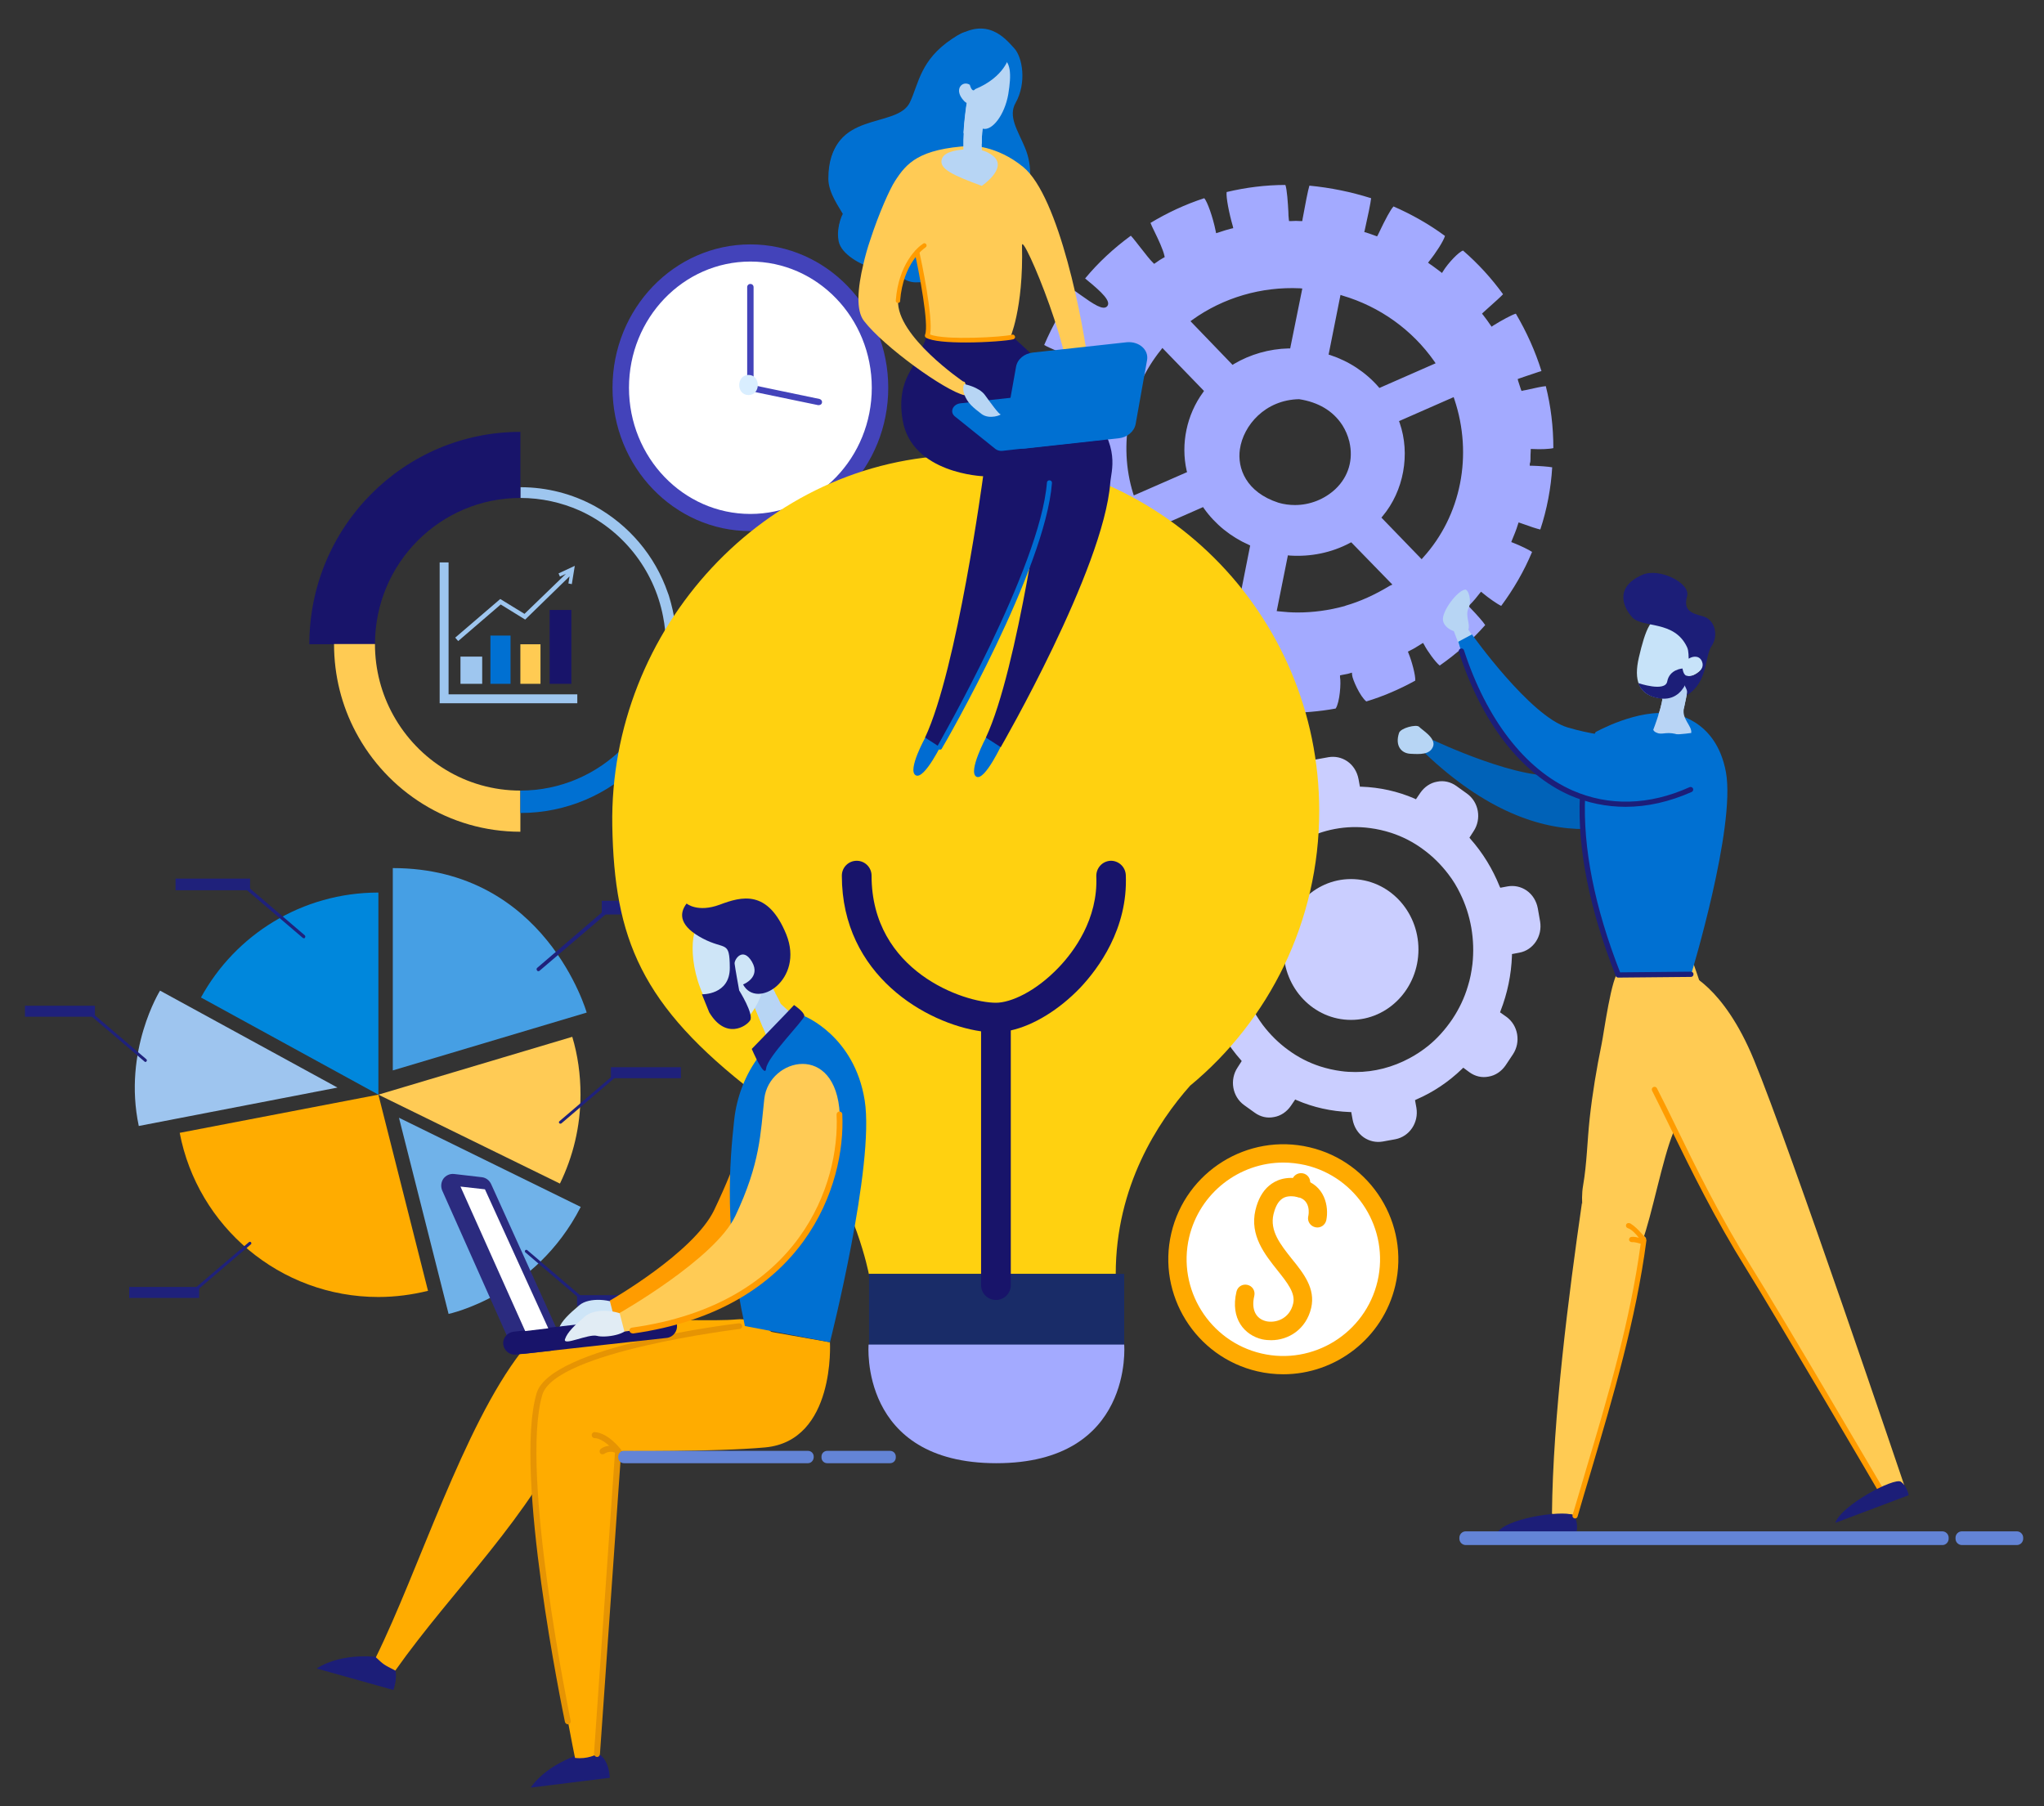 <?xml version="1.0" encoding="utf-8"?>
<!-- Generator: Adobe Illustrator 27.0.0, SVG Export Plug-In . SVG Version: 6.00 Build 0)  -->
<svg version="1.1" id="all_x5F_picture_1_" xmlns="http://www.w3.org/2000/svg" xmlns:xlink="http://www.w3.org/1999/xlink" x="0px"
	 y="0px" viewBox="0 0 894 790" style="enable-background:new 0 0 894 790;" xml:space="preserve">
<rect x="0" y="0" width="894" height="790" fill="#333333" stroke="none"/>
<style type="text/css">
	.st0{fill:#FFAC00;}
	.st1{fill:#0087DC;}
	.st2{fill:#FFCB55;}
	.st3{fill:#007CD6;}
	.st4{fill:#9EC5EF;}
	.st5{fill:#70B2E9;}
	.st6{fill:#469FE4;}
	.st7{fill:#1F217B;}
	.st8{fill:#9EC6EF;}
	.st9{fill:#18146A;}
	.st10{fill:#FFCB53;}
	.st11{fill:#0070D2;}
	.st12{fill:#4343BA;}
	.st13{fill:#FFFFFF;}
	.st14{fill:#D9EEFF;}
	.st15{fill:#CACEFF;}
	.st16{fill:#A3AAFF;}
	.st17{fill:#0062B8;}
	.st18{fill:#B7D5F4;}
	.st19{fill:#FF9C00;}
	.st20{fill:#1C1E78;}
	.st21{fill:#1C1E79;}
	.st22{fill:#B8D4F5;}
	.st23{fill:#C7E3F9;}
	.st24{fill:#FFD110;}
	.st25{fill:#192C68;}
	.st26{fill:#FFAA00;}
	.st27{fill:#CEE5F7;}
	.st28{fill:#1B1B78;}
	.st29{fill:#E69403;}
	.st30{fill:#2B2B7F;}
	.st31{fill:#E1ECF4;}
	.st32{fill:#006CD2;}
	.st33{fill:#6384D6;}
</style>
<g id="Ñëîé_5">
</g>
<g>
	<g>
		<path class="st0" d="M78.6,495.5l86.9-16.7l21.7,85.8c-6.9,1.7-14.2,2.7-21.7,2.7C122.4,567.3,86.4,536.4,78.6,495.5z"/>
	</g>
	<g>
		<path class="st1" d="M165.5,390.4v88.4l-77.6-42.5C102.9,408.9,132,390.4,165.5,390.4z"/>
	</g>
	<g>
		<path class="st2" d="M253.9,478.8c0,14-3.3,27.2-9,38.9l-79.4-38.9l84.8-25.3C252.7,461.5,253.9,470,253.9,478.8z"/>
	</g>
	<g>
		<path class="st3" d="M191.8,563.3c-2.9,0.9-4.6,1.3-4.6,1.3C188.7,564.2,190.3,563.8,191.8,563.3z"/>
	</g>
	<g>
		<path class="st4" d="M147.6,475.7L70,433.3c0,0-16.3,26.2-9.3,59.2L147.6,475.7z"/>
	</g>
	<g>
		<path class="st5" d="M174.5,488.9l21.7,85.8c0,0,37.9-7.9,57.8-46.8L174.5,488.9z"/>
	</g>
	<g>
		<path class="st6" d="M171.8,379.7v88.5l84.8-25.3C256.6,442.9,238.6,379.7,171.8,379.7z"/>
	</g>
	<g>
		<g>
			<rect x="263.2" y="394" class="st7" width="38.3" height="6"/>
		</g>
		<g>
			<path class="st7" d="M235.5,424.8c-0.2,0-0.5-0.1-0.6-0.3c-0.3-0.4-0.3-0.9,0.1-1.2l30.7-26.3c0.4-0.3,0.9-0.3,1.2,0.1
				c0.3,0.4,0.3,0.9-0.1,1.2L236,424.6C235.9,424.7,235.7,424.8,235.5,424.8z"/>
		</g>
	</g>
	<g>
		<g>
			<rect x="267.2" y="466.8" class="st7" width="30.6" height="4.8"/>
		</g>
		<g>
			<path class="st7" d="M245.1,491.5c-0.2,0-0.4-0.1-0.5-0.2c-0.2-0.3-0.2-0.7,0.1-0.9l24.6-21c0.3-0.2,0.7-0.2,0.9,0.1
				c0.2,0.3,0.2,0.7-0.1,0.9l-24.6,21C245.4,491.4,245.3,491.5,245.1,491.5z"/>
		</g>
	</g>
	<g>
		<g>
			
				<rect x="56.5" y="562.9" transform="matrix(-1 -1.224647e-16 1.224647e-16 -1 143.599 1130.615)" class="st7" width="30.6" height="4.8"/>
		</g>
		<g>
			<path class="st7" d="M84.7,565.4c-0.2,0-0.4-0.1-0.5-0.2c-0.2-0.3-0.2-0.7,0.1-0.9l24.6-21c0.3-0.2,0.7-0.2,0.9,0.1
				c0.2,0.3,0.2,0.7-0.1,0.9l-24.6,21C85,565.4,84.8,565.4,84.7,565.4z"/>
		</g>
	</g>
	<g>
		<g>
			
				<rect x="76.8" y="384.2" transform="matrix(-1 -1.224647e-16 1.224647e-16 -1 186.181 773.599)" class="st7" width="32.6" height="5.1"/>
		</g>
		<g>
			<path class="st7" d="M132.9,410.4c-0.2,0-0.3-0.1-0.5-0.2l-26.1-22.3c-0.3-0.3-0.3-0.7-0.1-1c0.3-0.3,0.7-0.3,1-0.1l26.1,22.3
				c0.3,0.3,0.3,0.7,0.1,1C133.3,410.4,133.1,410.4,132.9,410.4z"/>
		</g>
	</g>
	<g>
		<g>
			
				<rect x="10.9" y="439.8" transform="matrix(-1 -1.224647e-16 1.224647e-16 -1 52.417 884.513)" class="st7" width="30.6" height="4.8"/>
		</g>
		<g>
			<path class="st7" d="M63.6,464.5c-0.2,0-0.3-0.1-0.4-0.2l-24.6-21c-0.3-0.2-0.3-0.7-0.1-0.9c0.2-0.3,0.7-0.3,0.9-0.1l24.6,21
				c0.3,0.2,0.3,0.7,0.1,0.9C64,464.4,63.8,464.5,63.6,464.5z"/>
		</g>
	</g>
	<g>
		<g>
			<rect x="252.4" y="566.5" class="st7" width="30.6" height="4.8"/>
		</g>
		<g>
			<path class="st7" d="M254.8,569c-0.2,0-0.3-0.1-0.4-0.2l-24.6-21c-0.3-0.2-0.3-0.7-0.1-0.9c0.2-0.3,0.7-0.3,0.9-0.1l24.6,21
				c0.3,0.2,0.3,0.7,0.1,0.9C255.2,568.9,255,569,254.8,569z"/>
		</g>
	</g>
</g>
<g>
	<g>
		<path class="st8" d="M295.3,273.1c-0.5-4.3-1.5-8.4-2.7-12.4c-0.2-0.5-0.3-1-0.5-1.4c-5.6-16.3-17.1-29.7-31.9-37.9
			c-9.7-5.3-20.8-8.3-32.6-8.3v4.7c9.2,0,18,2,25.9,5.5c18.6,8.4,32.5,25.6,36.5,46.3c0.8,4,1.2,8,1.2,12.2h4.7
			C295.9,278.9,295.7,276,295.3,273.1z"/>
	</g>
	<g>
		<path class="st9" d="M227.6,188.9v28.9c-35.1,0-63.6,28.6-63.6,64h-28.7C135.3,230.5,176.6,188.9,227.6,188.9z"/>
	</g>
	<g>
		<path class="st10" d="M227.6,345.8v18c-31.2,0-58.3-17.7-72-43.6c-6.1-11.5-9.5-24.6-9.5-38.5H164c0,11.3,2.9,21.9,8,31.1
			C182.9,332.5,203.7,345.8,227.6,345.8z"/>
	</g>
	<g>
		<path class="st11" d="M300.9,281.8c0,40.8-32.8,73.8-73.3,73.8v-9.8c35.1,0,63.6-28.7,63.6-64H300.9z"/>
	</g>
	<g>
		<g>
			<polygon class="st8" points="252.5,307.6 192.3,307.6 192.3,246 196.2,246 196.2,303.7 252.5,303.7 			"/>
		</g>
	</g>
	<g>
		<rect x="201.4" y="287.2" class="st8" width="9.5" height="11.9"/>
	</g>
	<g>
		<rect x="214.5" y="278" class="st11" width="8.8" height="21.1"/>
	</g>
	<g>
		<rect x="227.6" y="281.8" class="st10" width="8.8" height="17.3"/>
	</g>
	<g>
		<rect x="240.4" y="266.8" class="st9" width="9.5" height="32.3"/>
	</g>
	<g>
		<g>
			<polygon class="st8" points="251.4,247.5 250.1,255.5 248.6,255.2 249.1,252.1 229.7,271 219,264.4 200.4,280.4 199.1,278.9 
				218.8,262 229.4,268.5 247.5,251 244.9,252.2 244.3,250.8 			"/>
		</g>
	</g>
</g>
<g>
	<ellipse class="st12" cx="328.2" cy="169.6" rx="60.3" ry="62.7"/>
	<ellipse class="st13" cx="328.2" cy="169.6" rx="53.1" ry="55.2"/>
	<path class="st12" d="M358.1,177.2c-0.1,0-0.2,0-0.3,0l-29.9-6.2c-0.7-0.1-1.1-0.7-1.1-1.4v-44c0-0.8,0.6-1.4,1.4-1.4
		c0.8,0,1.4,0.6,1.4,1.4v42.9l28.8,6c0.8,0.2,1.3,0.9,1.1,1.7C359.4,176.8,358.8,177.2,358.1,177.2z"/>
	<path class="st14" d="M327.4,164c-5.4,0-5.5,8.8,0,8.8C332.8,172.8,332.8,164,327.4,164z"/>
</g>
<g id="Ñëîé_4">
	<g>
		<g>
			<path class="st15" d="M673.6,403l-1-5.7c-0.6-3.2-2.3-6-4.9-7.8c-2.5-1.7-5.4-2.3-8.3-1.8l-3.2,0.6l-0.3-0.6
				c-3.1-7.7-7.4-14.7-12.8-20.8l-0.4-0.5l1.8-2.8c3.6-5.4,2.3-12.8-2.9-16.5l-4.6-3.3c-2.5-1.8-5.5-2.5-8.4-1.9
				c-3,0.5-5.6,2.3-7.4,4.9l-1.9,2.8l-0.6-0.3c-7.4-3.2-15.2-4.9-23.2-5.2l-0.7,0l-0.6-3.3c-0.6-3.2-2.3-6-4.9-7.8
				c-2.5-1.7-5.4-2.3-8.3-1.8l-5.5,1c-6.2,1.2-10.3,7.3-9.2,13.8l0.6,3.3l-0.6,0.3c-7.4,3.2-14.1,7.7-20,13.4l-0.5,0.5l-2.7-2
				c-2.5-1.8-5.5-2.5-8.4-1.9c-3,0.5-5.6,2.3-7.4,4.9l-3.2,4.8c-3.6,5.4-2.3,12.8,2.9,16.5l2.7,1.9l-0.2,0.6c-3,7.7-4.7,15.8-5,24.1
				l0,0.7l-3.2,0.6c-6.2,1.2-10.3,7.3-9.2,13.8l1,5.7c0.6,3.2,2.3,6,4.9,7.8c2.5,1.7,5.4,2.3,8.3,1.8l3.3-0.6l0.3,0.6
				c3.1,7.7,7.4,14.7,12.8,20.8l0.4,0.5l-1.8,2.8c-3.6,5.4-2.3,12.8,2.9,16.5l4.6,3.3c2.5,1.8,5.4,2.5,8.4,1.9
				c3-0.5,5.6-2.3,7.4-4.9l1.9-2.8l0.6,0.3c7.4,3.2,15.2,4.9,23.2,5.2l0.7,0l0.6,3.3c0.6,3.2,2.3,6,4.9,7.8c2.5,1.7,5.4,2.3,8.3,1.8
				l5.5-1c6.2-1.2,10.3-7.3,9.2-13.8l-0.6-3.3l0.6-0.3c7.4-3.2,14.1-7.7,20-13.4l0.5-0.5l2.7,2c2.5,1.8,5.4,2.5,8.4,1.9
				c3-0.5,5.6-2.3,7.4-4.9l3.2-4.8c3.6-5.4,2.3-12.8-2.9-16.5l-2.7-1.9l0.2-0.6c3-7.7,4.7-15.8,5-24.2l0-0.7l3.2-0.6
				C670.6,415.6,674.7,409.5,673.6,403z M644,421.8c-0.4,3.2-1,6.5-2,9.6c-1.5,5.1-3.8,9.9-6.8,14.4c-3,4.4-6.5,8.4-10.6,11.7
				c-2.5,2-5.2,3.8-8,5.3c-7.4,4-15.5,6.1-23.7,6.1c-2.1,0-4.2-0.1-6.3-0.4c-3.1-0.4-6.2-1.1-9.3-2.1c-4.9-1.6-9.6-4-13.8-7.1
				c-4.3-3.1-8-6.8-11.2-11c-1.9-2.6-3.7-5.4-5.1-8.3c-4.8-9.6-6.7-20.4-5.4-31.2c0.4-3.3,1-6.5,2-9.6c1.5-5.1,3.8-9.9,6.8-14.4
				c3-4.4,6.5-8.4,10.6-11.7c2.5-2,5.2-3.8,8-5.3c9.3-5,19.6-7,30-5.6c3.1,0.4,6.2,1.1,9.3,2.1c4.9,1.6,9.6,4,13.8,7.1
				c4.3,3.1,8,6.8,11.2,11c2,2.6,3.7,5.4,5.1,8.3C643.3,400.2,645.2,411,644,421.8z"/>
			<ellipse class="st15" cx="590.9" cy="415.3" rx="29.5" ry="30.8"/>
		</g>
	</g>
</g>
<g id="Ñëîé_8">
	<g>
		<path class="st16" d="M669.4,200.7c0-1.1,0-2.3,0.1-3.4l0-0.9l0.9,0c3.4,0.2,7.5,0,9-0.4c0-9.3-1.1-18.4-3.3-27.1
			c-1.5,0.1-5.2,0.9-7.3,1.4c-0.9,0.2-1.8,0.4-2.5,0.5l-0.8,0.2l-0.3-0.7c-0.4-1.2-0.8-2.5-1.2-3.7l-0.2-0.8l0.8-0.3
			c1.6-0.6,4.2-1.4,6.5-2.2c1.2-0.4,2.3-0.8,3.1-1c-2.7-8.7-6.5-17.1-11.2-25.1c-1.6,0.4-6.4,3-9.9,5.2l-0.7,0.5l-0.5-0.7
			c-0.9-1.4-2-2.8-3.2-4.4l-0.5-0.6l0.6-0.6c0.9-0.8,1.9-1.7,3-2.7c1.9-1.7,4.6-4.1,5.6-5.2c-5-6.9-10.9-13.4-17.5-19.1
			c-1.8,0.5-6.5,5.4-8.7,9l-0.5,0.8l-1.3-1c-1.4-1-2.6-2-4-2.9l-0.8-0.6l0.6-0.8c2.7-3.3,6.2-8.7,6.8-10.9
			c-6.9-5.1-14.5-9.4-22.5-12.9c-1.2,1.2-3.5,5.4-6.8,12.4l-0.4,0.7l-0.8-0.3c-1.6-0.6-2.8-1-4-1.4l-0.8-0.2l0.2-0.8
			c1.3-5.7,2.6-12,2.8-14c-8.9-2.8-17.7-4.6-27-5.5c-0.6,1.9-1.9,8.6-3,14.7l-0.1,0.8l-0.8,0c-1.3-0.1-2.7-0.1-4.1,0l-0.9,0
			l-0.1-0.8c-0.1-0.9-0.2-2.1-0.2-3.4c-0.2-3.7-0.6-9.8-1.3-11.6c-8.6,0-17.3,1.1-25.7,3.1c-0.3,2.3,1.1,9.4,2.7,14.9l0.2,0.9
			l-0.9,0.2c-1.7,0.4-3.5,1-5.6,1.7l-1,0.3l-0.2-1c-1.2-6-3.7-13-5-14.3c-8.3,2.7-16.2,6.4-23.5,10.8c0.3,0.8,1,2.3,1.7,3.7
			c1.7,3.5,3.8,7.9,4.4,10.7l0.1,0.6l-0.6,0.3c-0.9,0.5-2.2,1.3-3.4,2.2l-0.6,0.4l-0.5-0.5c-1.4-1.3-3.4-4-5.4-6.5
			c-1.5-1.9-3.4-4.4-4.3-5.3c-7.5,5.5-14.2,11.7-20,18.7c0.2,0.1,0.4,0.3,0.6,0.5c6.9,5.6,10.8,9.5,9.1,11.6
			c-1.7,2.1-6.1-0.9-11.7-4.9c-0.9-0.6-1.8-1.3-2.4-1.7c-5.3,7-9.8,15-13.5,23.6c1,0.6,3.2,1.6,5.1,2.4c2.9,1.3,6.2,2.7,8.2,3.9
			l0.7,0.4l-0.3,0.7c-0.6,1.3-1.1,2.7-1.6,4.1l-0.3,0.7l-0.8,0c-2.9-0.5-7.4-2-10.8-3.2c-1.2-0.4-2.5-0.9-3.3-1.1
			c-3.1,8.5-5.1,18.1-5.8,27c1.2,0.2,4.1,0.4,6.5,0.5c2.6,0.2,5.6,0.4,8,0.6l0.9,0.1l-0.1,0.9c-0.2,2.5-0.3,4.9-0.3,7l0,0.8l-0.8,0
			c-1.8,0.1-3.8,0.1-5.9,0.1c-3.1,0.1-7.2,0.1-8.7,0.4c0,9.2,1.1,18.3,3.2,26.9c1.3-0.1,4.2-0.9,6.7-1.4c2.9-0.7,5.8-1.4,7.9-1.7
			l0.8-0.1l0.2,0.8c0.5,1.8,1,3.6,1.6,5.3l0.2,0.7l-0.6,0.4c-2.2,1.3-5.5,2.8-8.4,4.1c-1.9,0.9-4.3,2-5.3,2.5
			c2.9,8.5,6.8,16.5,11.5,24c2.3-0.8,8.4-5,11.4-7.2l2.2-1.5l0.5,0.8c1,1.6,2,3.1,3.1,4.4l0.4,0.6l-0.9,1c-2.4,2.7-8.5,9.7-9.4,12.1
			c4.4,5.5,13.7,14.3,16,16.5c4.3-3.4,10.6-8.5,11.5-10.1l0.5-0.9l0.8,0.6c0.3,0.2,0.6,0.5,0.9,0.7c0.6,0.5,1.3,1,1.9,1.5l0.6,0.5
			l-0.4,0.6c-1.5,2.5-5.4,11.6-6.5,14.3l19.6,10.5c1.6-2.7,7-11.9,7.9-13.3l0.4-0.7l0.7,0.3c0.2,0.1,0.6,0.3,1.2,0.6
			c0.8,0.4,2.4,1.2,2.8,1.3l0.7,0.2l-0.1,0.8c-0.1,0.8-0.3,2.2-0.7,4c-0.6,3.5-1.7,9.1-1.3,11.1c4,1.3,20,4.2,22.9,4.6
			c1.5-2.2,3.1-10.2,3.6-12.9l0.3-1.6l0.8,0c0.4,0,0.8,0,1.3,0.1c0.3,0-0.4,0,0,0.1l-0.2,0v0.8c0,2.2,2.6,11.6,5.1,14.3
			c6.9,0,14.4-0.6,21.4-1.9c1.8-2.7,2.4-11.3,1.9-13.7l0-0.8l0.9-0.2c0.5-0.1,1.1-0.2,1.6-0.3c0.6-0.1,1.1-0.2,1.7-0.4l1-0.3
			l0.1,1.1c0.1,1.7,3.4,9.3,6.2,11.5c7.3-2.2,14.5-5.3,21.4-9.1c0.2-2.3-1.6-8.8-2.9-11.9l-0.3-0.8l0.8-0.4c1.7-0.8,3.4-1.9,5-2.9
			l0.8-0.5l0.5,0.8c1.3,2.6,4.9,7.6,6.8,9.1c7.3-5.1,14-11,19.9-17.7c-0.8-1.3-3.6-4.5-6.7-7.7l-0.6-0.6l0.6-0.6
			c1.6-1.6,3-3.3,4.3-5l0.6-0.7l0.7,0.6c2.5,2.1,6.5,4.9,8.1,5.6c5.4-7.3,10-15.2,13.5-23.6c-1.3-0.9-5-2.7-8.3-4l-0.8-0.3l0.3-0.8
			c0.9-2.2,1.9-4.5,2.6-6.9l0.3-0.9l0.9,0.3c4.1,1.5,7.2,2.5,8.6,2.8c2.9-8.7,4.7-18.3,5.2-27.2c-1.5-0.3-5.5-0.6-8.9-0.7l-0.9,0
			l0-0.9C669.4,202.1,669.4,201.4,669.4,200.7z M586.3,129l0.9,0.3c16.3,4.8,30.5,15,40.1,28.7l0.6,0.9l-24.6,10.8l-0.4-0.5
			c-5.6-6.4-12.9-11.2-21.1-13.9l-0.7-0.2L586.3,129z M521.5,139.9c13.5-9.7,30.2-14.6,47.1-13.8l1,0.1l-5.3,26.2l-0.7,0
			c-8.5,0.2-16.8,2.6-23.9,6.8l-0.6,0.4l-18.4-19.1L521.5,139.9z M495.9,216.7l-0.3-0.9c-6.6-21.3-1.9-45.4,12.2-62.8l0.6-0.8
			l18.2,18.8l-0.4,0.6c-7.2,9.8-9.8,22.6-7.2,34.2l0.2,0.7L495.9,216.7z M541.9,263.3l-1-0.4c-5.8-2.1-11.3-4.9-16.4-8.4
			c-8.5-5.7-15.6-13-21-21.7L503,232l23.2-10.2l0.4,0.6c4.9,6.9,11.7,12.4,19.6,15.9l0.6,0.3L541.9,263.3z M542.3,196.5
			c1.5-10.4,11-21.6,25.9-21.9c8.4,1.3,14.8,5.1,18.8,11.2l0.2,0.3c1.3,2.1,2.3,4.4,2.9,6.8l0.1,0.3l0,0.1
			c1.8,7.7-0.4,15.2-6.1,20.6c-4.8,4.5-11.2,7-17.7,7c-2.4,0-4.8-0.3-7.2-1C545,215.3,541.1,204.8,542.3,196.5z M607.9,256.2
			c-6.8,4.1-13.1,6.9-19.3,8.7c0,0-0.5,0.2-0.5,0.2c-6.9,1.9-13.9,2.8-20.5,2.8c-2.8,0-5.6-0.2-8.3-0.5l-0.9-0.1l4.9-24.4l0.8,0.1
			c9.1,0.6,18.2-1.2,26.3-5.5l0.6-0.3l18,18.5L607.9,256.2z M622.4,243.9l-0.6,0.7l-17.6-18.2l0.5-0.6c9.3-11.1,12.2-27.2,7.5-40.8
			l-0.3-0.8l23.9-10.5l0.3,0.9C644.3,199,639.1,225.5,622.4,243.9z"/>
	</g>
	<g>
		<path class="st17" d="M626.8,323.7c0,0,39.8,18.9,56.5,15c20.6-4.7,28.4-11.9,38.7-18.8c12-8.2,33.7,6.4,15.6,24.7
			c-18.1,18.2-61.7,34.9-114.3-15.1L626.8,323.7z"/>
		<path class="st18" d="M640.7,257.9c1.6-0.3,3.1,5,1.6,8.1c-1.6,3.3,0.9,7-0.1,9.4l1.5,2.2l-5.4,4.9l-2.4-6.4
			c-2.5-0.9-4.6-2.7-4.8-5C630.8,267.2,637.2,258.6,640.7,257.9z"/>
		<g>
			<g>
				<path class="st10" d="M714.6,536.1c-2.8-2.3-6.2-3.1-9.8-3.2c-3.2,0-6.4,0.2-9.5-1.2c-0.8-0.4-2.7-4.9-3.4-5.5
					c-5.8,40.2-12.7,93.9-13.1,135.9c3.3,1.5,6.7-0.7,10,0.7c11.4-39.5,24.7-79.5,30-120.5c0.4-0.2,0.8-0.5,1.2-0.7
					C718.3,539.9,716.6,537.8,714.6,536.1z"/>
				<path class="st10" d="M708.2,424.9c-3.3,1.2-6.8,27.7-7.7,31.8c-2.2,10.7-4,21.5-5.2,32.4c-1.1,10.1-1.2,19.7-2.9,29.5
					c-1.2,6.9,0.4,13.7,0.5,20.6c0.2,8.4,2,11.2,9.6,13.7c9.6,3.1,12.2-0.6,15.8-10c4.2-11.2,8.8-36,13.6-47.6
					c7.3-17.8,14.4-22.7,14.9-41.4c0.6-19.4-5.1-27-9.5-43.1C728,414.4,717.3,421.6,708.2,424.9z"/>
				<path class="st10" d="M707.5,436.2c0,0,19.7,57.7,57.5,118.3c13.5,21.6,58.7,98.7,58.7,98.7l9.2-3.5c0,0-49.8-147.4-65.8-186.2
					c-13.5-32.7-29.6-38.1-29.6-38.1L707.5,436.2z"/>
				<path class="st19" d="M824,654.4c0.1,0,0.1-0.1,0.2-0.1c0.5-0.3,0.7-1,0.4-1.6c-0.5-0.8-45.3-77.4-58.7-98.7
					c-13.7-22-23.9-42.8-32.8-61.1c-2.9-6-5.7-11.6-8.4-16.9c-0.3-0.6-1-0.8-1.6-0.5c-0.6,0.3-0.8,1-0.5,1.6
					c2.6,5.2,5.4,10.8,8.3,16.8c9,18.4,19.2,39.2,33,61.3c13.3,21.4,58.2,97.9,58.6,98.7C822.9,654.3,823.5,654.5,824,654.4z"/>
				<path class="st20" d="M834.8,654c0,0-0.6-3.9-3.4-5.9c-2.8-2-26,10.2-28.7,18L834.8,654z"/>
				<path class="st20" d="M689.6,669.8c0,0,0.8-3.8-1.1-6.7c-1.9-2.9-27.9,0.3-33.2,6.7L689.6,669.8z"/>
				<path class="st19" d="M718.9,540.5c-1.4-1.5-2.7-3-4.3-4.3c-0.5-0.4-1-0.7-1.4-1c-0.2-0.1-0.4-0.2-0.6-0.2
					c-0.6-0.2-1.3,0.2-1.4,0.8c-0.2,0.6,0.2,1.2,0.8,1.4c1.6,0.5,3.5,2.5,4.8,4.2c-1-0.3-2.2-0.5-3.2-0.4c-0.6,0-1.1,0.6-1.1,1.2
					c0,0.6,0.6,1.1,1.2,1.1c1.2-0.1,2.8,0.4,3.9,0.7c-4.5,33.5-14.3,66.7-23.9,98.8c-2,6.7-3.9,13.3-5.9,19.9
					c-0.2,0.6,0.2,1.3,0.8,1.4c0.2,0.1,0.4,0.1,0.6,0c0.4-0.1,0.7-0.4,0.8-0.8c1.9-6.6,3.9-13.3,5.9-19.9
					c9.7-32.7,19.7-66.5,24.2-100.8c0-0.3,0-0.5-0.2-0.8C719.7,541.7,719.4,541.1,718.9,540.5z"/>
			</g>
			<path class="st11" d="M731.2,312.2c-14.8-2.4-33.3,8-33.3,8s-19.2,32.3,10,106.2l31.8-0.3c0,0,19.5-64.1,15.2-88.3
				C750.5,313.8,731.2,312.2,731.2,312.2z"/>
			<path class="st21" d="M707.8,427.6c0,0,31.8-0.3,31.8-0.3c0.6,0,1.1-0.5,1.1-1.2c0-0.6-0.5-1.1-1.1-1.1c0,0-31,0.3-31,0.3
				c-11.2-28.6-16.3-54.5-15.3-77c0-0.6-0.5-1.2-1.1-1.2c-0.6,0-1.2,0.5-1.2,1.1c-1.1,23,4.2,49.5,15.7,78.7
				C706.9,427.4,707.4,427.6,707.8,427.6z"/>
			<path class="st22" d="M727.1,303.6c0.4,1.6-0.6,5.5-1.7,9c-1.1,3.5-2.3,6.6-2.3,6.6c1.4,3.7,16.6,1.4,16.6,1.4
				c0.5-3-4.2-6.1-3.2-10.7c1.3-5.8,2.3-12,2.6-14.1c0-0.4,0.1-0.7,0.1-0.7s-4.1,1.7-7.6,3.7C729,300.4,726.7,302.2,727.1,303.6z"/>
			<path class="st22" d="M727.1,303.6c0.4,1.6-0.6,5.5-1.7,9c1.1,1.1,3,1.4,6,0.4c2.3-0.7,3.9-1.9,5.1-3.2c1.3-5.8,2.3-12,2.6-14.1
				l-7.5,3.1C729,300.4,726.7,302.2,727.1,303.6z"/>
			<path class="st23" d="M728.5,270.4c6.3,1.6,11.6,7.6,11.6,16.7c4.5-1.2,8.3,4.4,0.7,8.2c-0.9,0.4-1.6,0.6-2.2,0.5
				c-2.2,5.8-6.6,10.1-11.5,9.7c-10.9-0.9-12.5-8.4-10.3-17.9C719.6,275.6,722.3,268.1,728.5,270.4z"/>
			<path class="st18" d="M611.9,320.6c-1.8,5.5,0.9,8.9,5,9.1c4.1,0.2,8.5,0.5,9.9-3.2c1.4-3.7-5-7.3-6.1-8.6
				C619.5,316.7,612.6,318.4,611.9,320.6z"/>
			<path class="st11" d="M643.8,277.5c0,0,25.5,35.9,41.9,40.7c20.3,5.9,30.6,3.6,42.9,2.5c14.4-1.3,26.3,22.1,1.5,29.1
				c-24.7,7-70.8,0.2-92.3-69.1L643.8,277.5z"/>
			<path class="st21" d="M711,352.9c9.5,0,19.2-2.2,28.9-6.5c0.6-0.3,0.8-0.9,0.6-1.5c-0.3-0.6-0.9-0.8-1.5-0.6
				c-17.7,8-35.4,8.4-51.3,1.4c-20.7-9.2-37.5-31-47.4-61.3c-0.2-0.6-0.8-0.9-1.5-0.7c-0.6,0.2-0.9,0.8-0.7,1.5
				c10,31,27.3,53.3,48.6,62.7C694.4,351.2,702.6,352.9,711,352.9z"/>
			<path class="st20" d="M744.6,269.5c-5.5-1.4-8.3-2.9-6.7-8.7c1.6-5.8-12.2-12.6-19.5-9.4c-12.9,5.6-8,14.9-4.4,18.7
				c4.5,4.7,18.4,1.1,23.9,13c0.8,1.7,0.6,4.6,0.7,5c2.4-1.5,5.1-1.1,5.9,1.5c1.1,3.1-2.4,5.6-4.6,6c-1.7,0.3-1.6,0-2.3,0
				c-2.5,5.1,1,4.6,0.2,8.5c9.4-5.8,7.7-17,10.8-21.5C751.8,278,750.1,270.8,744.6,269.5z"/>
			<path class="st20" d="M716.6,298.8c0,0,11.7,4,12.6-0.7c1-5.4,6.7-5.7,6.7-5.7s0.3,2.8,1.8,3.2c2.3,0.6,0.4,1.5-0.1,2.8
				c-1.2,2.9-4.2,7.5-10.4,7.2C718,305,716.6,298.8,716.6,298.8z"/>
		</g>
	</g>
	<g>
		<g>
			<path class="st24" d="M577,354.7c0-86.7-70.5-156.9-157-155.6c-85.4,1.3-153.6,76-152.2,162c0.9,49.4,12.4,78.6,62.5,117.1
				c20.2,15.5,35.8,36.5,44.4,60.5c3.9,11,5.3,18.5,5.3,18.5h108c0-38.4,18.5-66.5,32.5-82.3C555,446.4,577,403.1,577,354.7z"/>
		</g>
		<g>
			<rect x="380.1" y="557.2" class="st25" width="111.6" height="34.1"/>
		</g>
		<g>
			<path class="st16" d="M379.9,588.1c0,0-4.3,51.9,55.9,51.9c60.2,0,55.9-51.9,55.9-51.9H379.9z"/>
		</g>
		<g>
			<path class="st9" d="M492.4,382.7c-0.2-3.6-3.2-6.3-6.7-6.2c-3.6,0.2-6.3,3.2-6.2,6.8c0.8,18.8-9.9,33-16.4,39.8
				c-10.2,10.7-21.1,15.5-27.5,15.5c-14,0-54.4-13.7-54.4-55.6c0-3.6-2.9-6.5-6.5-6.5c-3.6,0-6.5,2.9-6.5,6.5
				c0,43.7,37.1,64.7,60.9,68.1v111c0,3.6,2.9,6.5,6.5,6.5c3.6,0,6.5-2.9,6.5-6.5V450.7c9.9-2.2,21-8.9,30.4-18.7
				C480.3,423.7,493.4,406.3,492.4,382.7z"/>
		</g>
	</g>
	<g>
		<g>
			
				<ellipse transform="matrix(0.867 -0.498 0.498 0.867 -199.779 352.916)" class="st13" cx="561.3" cy="550.8" rx="46.3" ry="46.3"/>
			<path class="st26" d="M549.9,599.8c-27-6.3-43.9-33.4-37.6-60.4c6.3-27,33.4-43.9,60.4-37.6c27,6.3,43.9,33.4,37.6,60.4
				c-5.4,23.2-26.2,38.9-49,38.9C557.6,601.1,553.7,600.7,549.9,599.8z M520.1,541.2c-5.3,22.7,8.9,45.5,31.6,50.8
				c22.7,5.3,45.5-8.9,50.8-31.6c5.3-22.7-8.9-45.5-31.6-50.8c-3.2-0.7-6.4-1.1-9.6-1.1C542.1,508.5,524.7,521.7,520.1,541.2z"/>
		</g>
		<g>
			<path class="st13" d="M576.2,532.8c0,0,2.3-10.8-7.5-13.1c-9.8-2.3-14,4-15.5,10.5c-4,17.3,19.7,27.2,16.5,40.9
				c-3.8,16.5-29.4,14.4-24.8-5.3L576.2,532.8z"/>
			<path class="st26" d="M556,586.2c7.5,0,15.3-4.7,17.5-14.2c1.9-8.4-3.3-15-8.5-21.4c-5-6.3-9.7-12.2-8-19.5
				c0.5-2,1.4-4.8,3.3-6.4c1.7-1.5,4.1-1.8,7.4-1.1c5.8,1.4,4.7,7.7,4.5,8.4c-0.5,2.2,0.9,4.3,3.1,4.8c2.2,0.5,4.3-0.9,4.8-3.1
				c1.2-5.9-0.6-15.5-10.6-17.9c-7.2-1.7-11.8,0.6-14.4,2.8c-2.9,2.4-4.9,6.1-6,10.7c-2.6,11.1,4.2,19.5,9.6,26.3
				c4.3,5.4,8,10,6.9,14.6c-1.6,6.8-7.8,8.6-11.8,7.7c-4.6-1.1-6.6-5.2-5.2-11.1c0.5-2.2-0.8-4.3-3-4.8c-2.2-0.5-4.3,0.8-4.8,3
				c-2.8,11.9,3.6,19,11.2,20.8C553.4,586.1,554.7,586.2,556,586.2z"/>
		</g>
		<g>
			<path class="st26" d="M568.6,523.7c1.9,0,3.6-1.3,3.9-3.2l0.5-2.6c0.4-2.2-1-4.3-3.2-4.7c-2.2-0.4-4.3,1-4.7,3.2l-0.5,2.6
				c-0.4,2.2,1,4.3,3.2,4.7C568.1,523.7,568.4,523.7,568.6,523.7z"/>
		</g>
	</g>
	<g>
		<g>
			<g>
				<path class="st22" d="M327.1,433.4l1.2,2.8l5.5,13.4c0,0,1.9,4.8,1.9,4.8l12.8-8.9l-7-6.4c-0.3-0.7-0.7-1.4-1-2.1
					c-1.4-2.8-3.1-5.3-4.6-7.4c-2.5-3.5-4.7-5.8-4.7-5.8L327.1,433.4z"/>
			</g>
			<g>
				<path class="st18" d="M328.3,436.3l5.5,13.4c6.4-4.2,3.7-11.6,5.3-15.4c-1.4-2.8-1.7-2.6-3.2-4.7l-5.2-1.8
					C330.7,427.7,329.5,431.5,328.3,436.3z"/>
			</g>
			<g>
				<path class="st27" d="M305.4,405.2c-3.9,2.4-4.4,24,7.8,39.1c8.3,10.2,16.2,0.1,19.7-9.1c2-5.2,0.3-13.8-2.7-18.8
					C325.5,408.3,316.9,398.3,305.4,405.2z"/>
			</g>
			<g>
				<path class="st28" d="M325,430.6c0,0,7.9-3,3.9-9.9c-4-6.8-7.8-1-7.6,0.8c0.2,1.8,2,11.7,2,11.7s6.5,10.4,4.8,13.1
					c-1.7,2.7-10.7,8.5-17.9-3.5l-3.2-7.9c0,0,12.3,0.4,12.2-11.7c-0.1-12.1-1.9-7.5-11.8-12.7c-9.9-5.2-10.7-10.6-7.1-15.3
					c0,0,4.8,4.1,14.5,0.5c9.6-3.6,21-6.8,29.1,13C351.9,428.6,331,441.8,325,430.6z"/>
			</g>
			<g>
				<path class="st20" d="M256,766.6c0,0-15.9,3.9-23.9,15.3l34.6-4.3C266.7,777.6,266.5,764.3,256,766.6z"/>
			</g>
			<g>
				<path class="st20" d="M166.4,724.9c0,0-16.2-2.6-27.9,4.9l33.6,9.4C172,739.1,177,726.8,166.4,724.9z"/>
			</g>
			<g>
				<g>
					<path class="st0" d="M355.8,601.3c-5.8,15.3-8.2,31.4-29.9,31.3c-21.7-0.1-53.3-3.2-75.7-10c-18,40.7-52.1,72.4-77.3,108.1
						c-5.1-2.6-5.1-2.6-8.5-5.8c18.8-38.2,38.3-100.9,63.6-133.6c14.6-18.9,75-12.4,94.2-14.2C335.7,575.8,346.5,592,355.8,601.3z"
						/>
				</g>
			</g>
			<g>
				<path class="st0" d="M363,587.1c0,0,2.5,43.2-28.4,46c-22,2-64.3,1.6-64.3,1.6l-9.3,132.6c0,0-4,2.3-9.5,1.6
					c0,0-25.8-124.5-15.6-159.1c5.9-20,87.4-29.7,87.4-29.7L363,587.1z"/>
			</g>
			<g>
				<path class="st29" d="M248.4,754.2c-0.6,0-1.1-0.4-1.3-1c-0.9-4.4-22.6-109.3-12.4-143.8c6.1-20.6,85.1-30.2,88.5-30.6
					c0.7-0.1,1.3,0.4,1.4,1.1c0.1,0.7-0.4,1.3-1.1,1.4c-0.8,0.1-80.7,9.8-86.3,28.8c-10,33.9,12.2,141.5,12.4,142.6
					c0.1,0.7-0.3,1.4-1,1.5C248.6,754.2,248.5,754.2,248.4,754.2z"/>
			</g>
			<g>
				<path class="st27" d="M271.8,571.2c-4.1-2.9-14-4-18.4-0.3c-4.4,3.7-7.9,7-8.9,10.1c-0.9,3.1,10.3-2.5,14-1.5
					c3.7,1,14.1-0.6,13.7-4.5C271.8,571.2,271.8,571.2,271.8,571.2z"/>
			</g>
			<g>
				<path class="st19" d="M266.7,568.9c0,0,36.8-21,45.7-39.7c11-23.2,13.1-32.6,14.8-47.8c2.1-17.8,34.2-31.1,35.8,0.6
					c1.6,31.7-16.4,86-94.2,95L266.7,568.9z"/>
			</g>
			<g>
				<path class="st11" d="M351.7,444.4c-7,2.5-14.1,10.3-19.5,17.3c-6.2,8.2-10,18-11.1,28.3c-2,18.6-4.5,47.9,4.7,90l37.2,7.1
					c0,0,19.7-77.5,15.2-105.8C373.7,453,351.7,444.4,351.7,444.4z"/>
			</g>
		</g>
		<g>
			<g>
				<path class="st30" d="M228.6,592.2c-2,0-3.8-1.2-4.7-3l-30.5-68.5c-0.7-1.7-0.5-3.6,0.5-5.1c1.1-1.5,2.9-2.3,4.7-2.1l12.1,1.4
					c1.8,0.2,3.3,1.3,4.1,3l29.8,65.8c0.7,1.5,0.6,3.2-0.2,4.6c-0.8,1.4-2.3,2.4-3.9,2.6l-11.5,1.3
					C229,592.2,228.8,592.2,228.6,592.2z M206.4,524.7l25.3,56.9l0.7-0.1l-25.7-56.7L206.4,524.7z"/>
			</g>
			<g>
				<path class="st9" d="M291.6,585.2l-65.9,7.3c-2.8,0.3-5.2-1.7-5.6-4.4c-0.3-2.8,1.7-5.2,4.4-5.6l65.9-7.5
					c2.8-0.3,5.3,1.7,5.7,4.5C296.4,582.3,294.4,584.9,291.6,585.2L291.6,585.2z"/>
			</g>
			<g>
				<polygon class="st13" points="212.1,520.2 201.4,519 229.7,582.2 239.8,581 				"/>
			</g>
		</g>
		<g>
			<g>
				<path class="st31" d="M274.4,576c-4.1-2.9-14-4-18.4-0.3c-4.4,3.7-7.9,7-8.9,10.1c-0.9,3.1,10.3-2.5,14-1.5
					c3.6,1,14.1-0.6,13.7-4.5C274.4,576,274.4,576,274.4,576z"/>
			</g>
			<g>
				<path class="st2" d="M271,574.3c0,0,41.7-23.7,50.6-42.4c11-23.2,11-36.2,12.7-51.4c2.1-17.8,31.4-24.9,33,6.9
					c1.6,31.7-16.4,86-94.2,95L271,574.3z"/>
			</g>
			<g>
				<path class="st19" d="M276.6,583.2c-0.6,0-1.2-0.5-1.3-1.1c-0.1-0.7,0.4-1.3,1.1-1.4c73.8-10.3,91-63.4,89.5-93.2
					c0-0.7,0.5-1.3,1.2-1.3c0.7-0.1,1.3,0.5,1.3,1.2c1.5,30.6-16.1,85.3-91.7,95.9C276.7,583.2,276.7,583.2,276.6,583.2z"/>
			</g>
			<g>
				<path class="st28" d="M347.3,439.6c0,0,4.5,3,4.5,4.8c-0.1,1.8-16.2,17.9-16.7,22.9c-0.5,5-6.3-8.5-6.3-8.5
					S346.1,441,347.3,439.6z"/>
			</g>
			<g>
				<path class="st29" d="M261.1,768.5c-0.8-0.1-1.3-0.7-1.3-1.4l9.2-132.1c-1.1-1.3-5.1-5.8-9-6c-0.7,0-1.2-0.6-1.2-1.4
					c0-0.7,0.7-1.3,1.4-1.2c5.8,0.4,11,7.1,11.2,7.4c0.2,0.2,0.3,0.6,0.3,0.9l-9.3,132.6C262.3,768,261.8,768.5,261.1,768.5z"/>
			</g>
			<g>
				<path class="st29" d="M263.5,636.1c-0.4,0-0.8-0.2-1-0.5c-0.4-0.6-0.3-1.3,0.2-1.8c1.3-1.1,4.8-2.5,8.4-0.2
					c0.6,0.4,0.8,1.2,0.4,1.8c-0.4,0.6-1.2,0.8-1.8,0.4c-2.8-1.8-5.3,0-5.4,0.1C264.1,636,263.8,636.1,263.5,636.1z"/>
			</g>
		</g>
	</g>
	<g>
		<g>
			<g>
				<g>
					<path class="st32" d="M404.9,322.2c0,0-8.2,14.7-4.4,16.9c3.8,2.2,11.9-14.7,11.9-14.7L404.9,322.2z"/>
				</g>
				<g>
					<path class="st32" d="M431.3,322.5c0,0-8,15-4.3,17.2c3.7,2.2,11.6-15,11.6-15L431.3,322.5z"/>
				</g>
				<g>
					<path class="st9" d="M442.9,147.3c-8.4-3.4-20,11.8-22.8,20.7c-1.3,4-1.7,9.2-0.6,15.7c4,23.4,37.1,24.6,37.1,24.6
						s-11.3,84.3-25.4,114.3l6.5,4.2c0,0,45-77.8,47.9-115.6c0.4-5.3,4.7-15.9-9-31.5C468.5,170.4,442.9,147.3,442.9,147.3z"/>
				</g>
				<g>
					<path class="st9" d="M444,148.5c-0.7-3.5-29.6-8.2-37.9-3.5c-2.3,7-6.2,13.9-8.7,18.6c-2.4,4.5-4.2,11-2.6,20.2
						c4,23.4,35.2,24.5,35.2,24.5s-11.3,84.3-25.4,114.3l6.5,4.2c0,0,45-77.8,47.9-115.6C459.5,205,444.7,151.9,444,148.5z"/>
				</g>
				<g>
					<path class="st32" d="M411.1,327.9c-0.2,0-0.4,0-0.6-0.2c-0.5-0.3-0.7-1-0.4-1.5c0.4-0.8,44.9-78,47.8-115.1
						c0-0.6,0.6-1.1,1.2-1c0.6,0,1.1,0.6,1,1.2c-2.9,37.6-46.2,112.9-48.1,116C411.9,327.7,411.5,327.9,411.1,327.9z"/>
				</g>
			</g>
			<g>
				<path class="st11" d="M447.2,89.7c-7.4,14.4-25.1,33.8-46.6,33.8c-4.4,0-8.2-2.9-9.4-6.8c-2.2,0.9-4.6,1.3-7.2,1
					c-0.7-0.1-1.4-0.2-2-0.4c-5.5-1.4-14.1-6.1-15.2-11.8c-0.8-4.3,0.1-8.3,2.1-11.5c-1.7-3.1-6.6-9.6-6.6-15.8
					c0-30.2,30.5-20.9,36.2-33.2c4-8.6,4.7-18.9,19-28.5c14.3-9.6,22.3,0.5,26,4.5c3.8,4,5.6,15.3,0.7,24c-3.4,6,1,12.1,4.1,19.6
					C451.7,72.6,451.2,81.9,447.2,89.7z"/>
			</g>
			<g>
				<path class="st11" d="M410.8,29.7c-7.3,6.6-0.2,25.2-18.4,35.6c-12.1,6.9-2.4,14.7-11.8,37.9c-1.1,3.4-2.1,6.9-2.9,10.3
					c-4.7-2.1-9.7-5.7-10.5-9.9c-0.8-4.2,0.1-8.1,2.1-11.2c-1.6-3-6.5-9.3-6.5-15.4c0-29.3,29.6-20.3,35.2-32.3
					c3.9-8.3,4.5-18.4,18.4-27.7C430.2,7.8,418.8,22.4,410.8,29.7z"/>
			</g>
			<g>
				<path class="st2" d="M468.3,177.5c-2.7,1.1-4.3,0.6-1.7-4.2c6.1-11.2-19.8-73.2-19.6-65.9c0.7,27.9-5.4,40.9-5.4,40.9
					s-37.3,0.1-36-1.6c3-3.8-4.4-36.4-4.4-36.4s-7.6,5.5-8.4,21.1c-0.8,15.6,28.5,35.5,28.5,35.5s2-0.6,0.6,6
					c-8.5-1.9-35.3-21.2-44-32.5c-3.6-4.6-2.8-14.3-0.3-24.8c0.8-3.5,1.8-7.1,3-10.6c3.8-11.7,8.6-22.4,10.9-25.9
					c5-7.7,10.3-14,32.8-15.3c0,0,11.4-0.5,23.3,9.3c15.6,12.9,26.3,67.6,28.9,89.9C477.2,169.2,473.9,175.3,468.3,177.5z"/>
			</g>
			<g>
				<path class="st19" d="M422.4,149.8c-7.5,0-14.7-0.5-17.4-2.1c-0.4-0.3-0.6-0.8-0.4-1.3c1.8-4.3-2.6-27.3-4.5-35.8
					c-0.1-0.6,0.2-1.1,0.8-1.2c0.6-0.1,1.1,0.2,1.2,0.8c0.7,3,6.2,28.8,4.7,36.1c6.7,2.7,32.4,1.1,35.8,0.1c0.5-0.2,1.1,0.1,1.3,0.7
					c0.2,0.5-0.1,1.1-0.7,1.3C440.9,149,431.5,149.8,422.4,149.8z"/>
			</g>
			<g>
				<path class="st19" d="M392.8,132.5c-0.7,0-1.1-0.5-1-1.1c1.2-15.9,9.5-23.3,11.8-24.7c0,0,0.1-0.1,0.1-0.1
					c0.2-0.1,0.4-0.2,0.4-0.2c0.5-0.1,0.9,0.2,1.1,0.6c0.2,0.4,0,1-0.4,1.2c0,0-0.1,0-0.1,0.1c-0.6,0.4-9.7,6.7-11,23.2
					C393.8,132.1,393.3,132.5,392.8,132.5z"/>
			</g>
		</g>
		<g id="Íîóòáóê_1_">
			<g>
				<path class="st11" d="M417.6,182.1l17.8,14.3c0.8,0.6,1.9,0.9,3,0.8l43-4.8c3.2-0.4,4.6-3.7,2.4-5.5l-17.1-14.4
					c-0.8-0.7-1.9-1-3-0.9l-43.6,4.8C416.7,176.8,415.3,180.2,417.6,182.1z"/>
			</g>
			<g>
				<path class="st11" d="M425.3,182.6l13.6,11c0.6,0.5,1.4,0.7,2.3,0.6l32.9-3.7c2.4-0.3,3.5-2.8,1.8-4.3l-13.1-11
					c-0.6-0.5-1.5-0.7-2.3-0.7l-33.4,3.7C424.6,178.6,423.6,181.2,425.3,182.6z"/>
			</g>
			<g>
				<path class="st11" d="M444.4,160.4l-5,28c-0.8,4.5,3.5,8.3,8.9,7.8l41-4.5c3.8-0.4,6.8-3,7.4-6.2l5-28c0.8-4.5-3.5-8.3-8.9-7.8
					l-41,4.5C448,154.6,445,157.1,444.4,160.4z"/>
			</g>
		</g>
		<g>
			<g>
				<path class="st18" d="M423.1,65.2c-3.8,0.4-9.8,0.8-11.1,4.2c-1.7,4.5,5.3,7.4,17.4,11.9c0,0,10.9-7.3,5.5-12.6
					C430.3,64.3,423.1,65.2,423.1,65.2z"/>
			</g>
			<g>
				<path class="st18" d="M430.3,54.5c-0.7,1.3-0.9,5-0.9,8.3c0,3.3,0.2,6.3,0.2,6.3c-2,3-7.7-0.8-7.7-0.8c-0.7-1.8-0.7-6-0.4-10.3
					c0.3-5.4,1.1-11.1,1.4-13c0.1-0.4,0.1-0.6,0.1-0.6s2.8,2.4,4.9,5C429.6,51.3,430.9,53.3,430.3,54.5z"/>
			</g>
			<g>
				<path class="st18" d="M430.3,54.5c-0.7,1.3-0.9,5-0.9,8.3c-1.1,0.7-2.7,0.6-4.8-0.9c-1.6-1.1-2.6-2.5-3.2-3.9
					c0.3-5.4,1.1-11.1,1.4-13l5,4.4C429.6,51.3,430.9,53.3,430.3,54.5z"/>
			</g>
			<g>
				<path class="st18" d="M437.1,24.9c-5.1-1.3-10.7,4.1-12.9,12.2c-3.2-2.1-7.4,2-2.5,7.1c0.6,0.6,1.1,0.9,1.6,1
					c0.3,5.6,2.8,10.1,6.6,11.1c4.1,1,9.5-6,11.1-15.1C442.4,32.6,442.4,26.2,437.1,24.9z"/>
			</g>
			<g>
				<path class="st11" d="M441.3,24.9c0,0-1.8,8.7-14.8,14.1c0,0-1.6,2.7-2.9-4.4C422.4,27.6,435.9,20.4,441.3,24.9z"/>
			</g>
		</g>
		<g>
			<path class="st18" d="M421.7,168c0,0,6.5,1.2,9.1,4.8c2.6,3.6,6,8.3,6.8,8.4c0.8,0.1-4.8,2.6-8.4-0.2c-3.6-2.8-6-4.6-7.5-8.6
				C420.8,169.6,421.7,168,421.7,168z"/>
		</g>
	</g>
	<path class="st33" d="M353.4,640h-80.5c-1.4,0-2.5-1.1-2.5-2.5v-0.4c0-1.4,1.1-2.5,2.5-2.5h80.5c1.4,0,2.5,1.1,2.5,2.5v0.4
		C355.8,638.9,354.7,640,353.4,640z"/>
	<path class="st33" d="M389.3,640h-27.5c-1.4,0-2.5-1.1-2.5-2.5v-0.4c0-1.4,1.1-2.5,2.5-2.5h27.5c1.4,0,2.5,1.1,2.5,2.5v0.4
		C391.8,638.9,390.7,640,389.3,640z"/>
	<path class="st33" d="M849.6,675.8H641.1c-1.5,0-2.8-1.2-2.8-2.8v-0.4c0-1.5,1.2-2.8,2.8-2.8h208.4c1.5,0,2.8,1.2,2.8,2.8v0.4
		C852.3,674.5,851.1,675.8,849.6,675.8z"/>
	<path class="st33" d="M882.1,675.8h-24c-1.5,0-2.8-1.2-2.8-2.8v-0.4c0-1.5,1.2-2.8,2.8-2.8h24c1.5,0,2.8,1.2,2.8,2.8v0.4
		C884.9,674.5,883.7,675.8,882.1,675.8z"/>
</g>
</svg>
